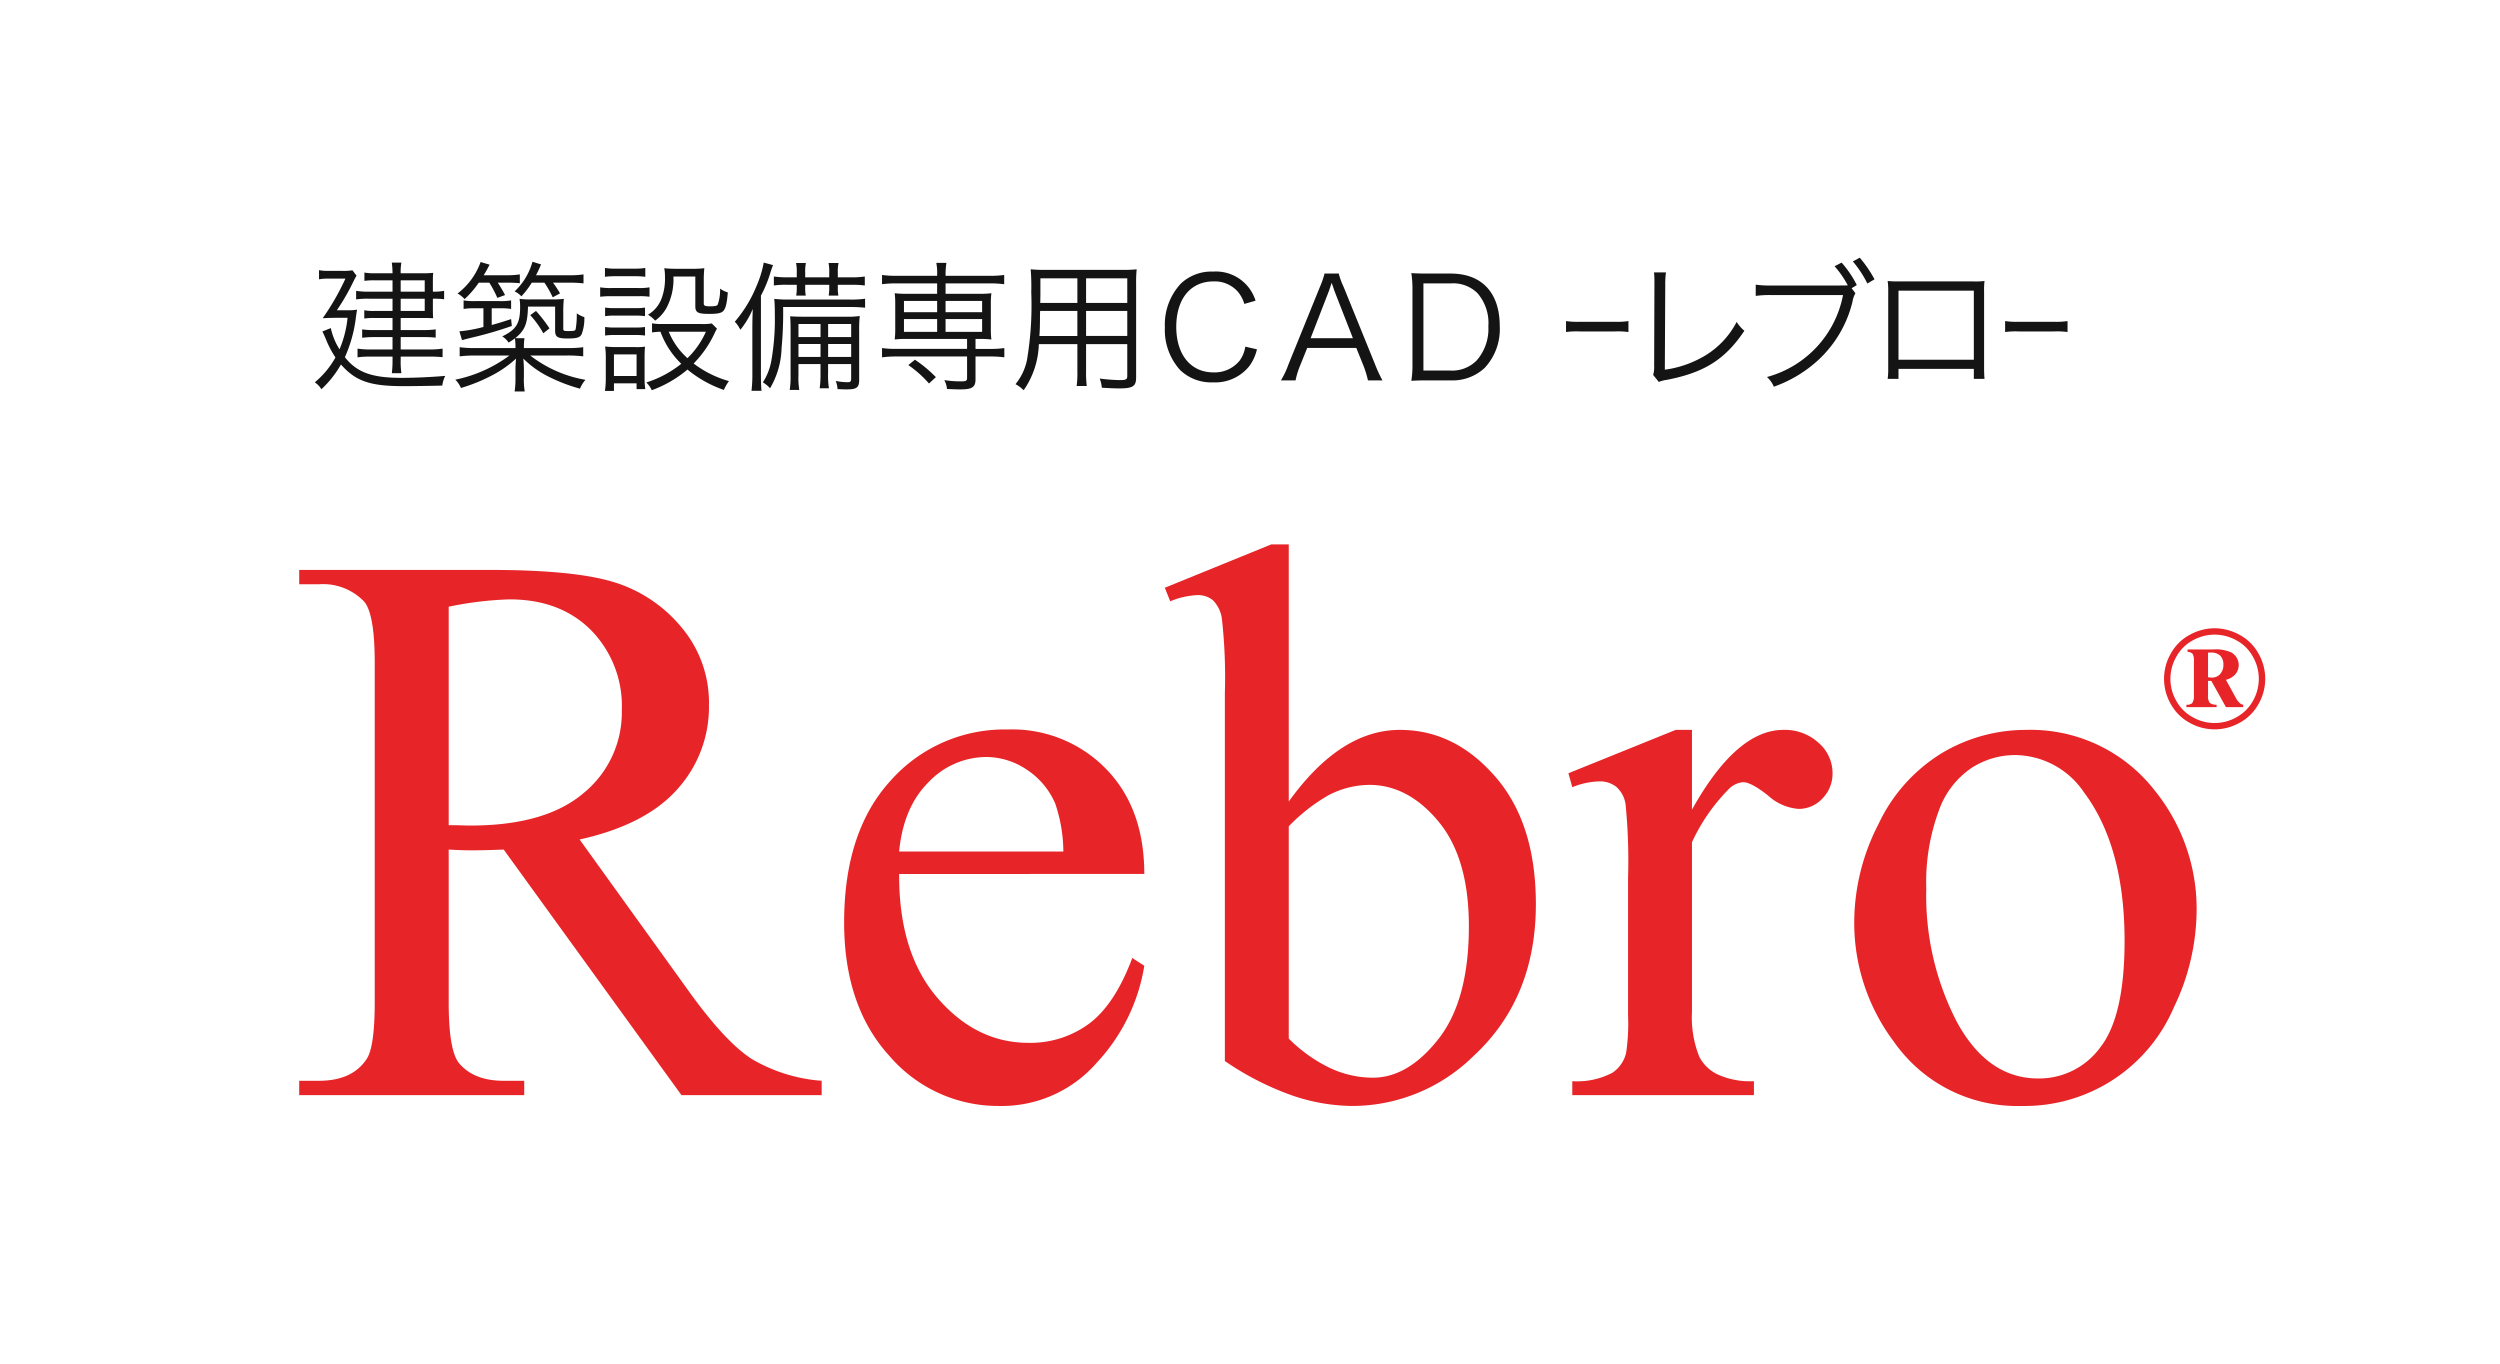 <svg xmlns="http://www.w3.org/2000/svg" width="330" height="180" viewBox="0 0 330 180"><defs><style>.cls-1{fill:#fff;}.cls-2{fill:#141414;}.cls-3{fill:#e72427;}</style></defs><g id="Layer_2" data-name="Layer 2"><g id="コンテンツ"><rect class="cls-1" width="330" height="180"/><path class="cls-2" d="M43.669,43.308a8.45,8.45,0,0,0,1.15,2.802,14.312,14.312,0,0,0,1.058-4.157H44.281c-.52,0-1.169.018-1.689.056a32.46,32.46,0,0,0,3.006-5.233H43.372A6.434,6.434,0,0,0,42.11,36.87V35.663a6.404,6.404,0,0,0,1.28.093H45.153a8.022,8.022,0,0,0,1.373-.074l.538.705a7.671,7.671,0,0,0-.408.761,29.122,29.122,0,0,1-2.19,3.804h1.206a8.31,8.31,0,0,0,1.466-.074c-.056.279-.056.279-.148.928a18.028,18.028,0,0,1-1.466,5.344c1.577,2.004,3.563,2.727,7.459,2.727,1.837,0,4.082-.111,5.79-.26a3.942,3.942,0,0,0-.39,1.28c-1.373.037-3.711.074-5.139.074-4.398,0-6.291-.649-8.239-2.858a13.539,13.539,0,0,1-2.58,3.266,2.938,2.938,0,0,0-.872-.91,11.647,11.647,0,0,0,2.728-3.284,12.786,12.786,0,0,1-1.262-2.412c-.222-.52-.222-.52-.463-1.021ZM51.814,37H49.439a9.652,9.652,0,0,0-1.336.074V35.979a7.008,7.008,0,0,0,1.373.093h2.338a12.431,12.431,0,0,0-.093-1.41h1.262a6.971,6.971,0,0,0-.093,1.41h2.932a12.34,12.34,0,0,0,1.354-.056,2.779,2.779,0,0,1-.018.316c-.018.185-.018.575-.018.853v1.317h.093a7.694,7.694,0,0,0,1.392-.111v1.113a9.498,9.498,0,0,0-1.392-.074H57.14v1.521c0,.39.018.872.037,1.058-.594-.037-.835-.037-1.317-.037H52.891v1.596H55.86a11.345,11.345,0,0,0,1.652-.093V44.57a13.775,13.775,0,0,0-1.67-.075h-2.95v1.633h3.804a10.553,10.553,0,0,0,1.726-.111v1.132a14.135,14.135,0,0,0-1.726-.074H52.891v.463a10.621,10.621,0,0,0,.093,1.726H51.722a14.047,14.047,0,0,0,.093-1.707v-.482H48.845a10.596,10.596,0,0,0-1.652.093V46.017a9.973,9.973,0,0,0,1.67.111h2.95V44.496H49.328a11.826,11.826,0,0,0-1.521.093V43.475a9.284,9.284,0,0,0,1.521.093h2.486v-1.596H49.384a9.438,9.438,0,0,0-1.299.074V40.952a6.532,6.532,0,0,0,1.354.093h2.375V39.43H48.716a10.507,10.507,0,0,0-1.707.093V38.391a10.096,10.096,0,0,0,1.726.111h3.08Zm4.249,1.503V37H52.891v1.503Zm-3.173,2.543h3.173V39.43H52.891Z"/><path class="cls-2" d="M74.889,45.943a14.508,14.508,0,0,0,2.096-.111v1.206a17.244,17.244,0,0,0-2.096-.112H69.991a16.378,16.378,0,0,0,7.292,3.21,4,4,0,0,0-.724,1.169,22.036,22.036,0,0,1-3.934-1.485,12.765,12.765,0,0,1-3.544-2.486c.056.612.074,1.095.074,1.429v1.039a9.154,9.154,0,0,0,.111,1.874H67.931a11.67,11.67,0,0,0,.111-1.874V48.764c0-.371.019-.761.074-1.429a14.733,14.733,0,0,1-3.191,2.227,22.502,22.502,0,0,1-4.082,1.652,3.328,3.328,0,0,0-.742-1.095,18.073,18.073,0,0,0,7.144-3.192H62.735a16.814,16.814,0,0,0-2.059.112V45.832a13.591,13.591,0,0,0,2.059.111h5.307a7.751,7.751,0,0,0-.074-1.28,7.243,7.243,0,0,1-.835.557,2.705,2.705,0,0,0-.835-.817c1.856-.909,2.357-1.707,2.357-3.859a6.491,6.491,0,0,0-.074-1.095,10.347,10.347,0,0,0,1.522.074h2.746a12.097,12.097,0,0,0,1.577-.074,16.159,16.159,0,0,0-.074,1.8v2.096c0,.334.056.353.705.353.705,0,.872-.037.928-.241a11.038,11.038,0,0,0,.148-2.097,3.602,3.602,0,0,0,1.002.501,5.943,5.943,0,0,1-.353,2.245c-.222.445-.631.575-1.837.575-1.373,0-1.67-.204-1.67-1.076V40.47H69.694c-.056,2.282-.408,3.136-1.689,4.175H69.23a7.856,7.856,0,0,0-.074,1.299Zm-11.69-8.629a12.736,12.736,0,0,1-1.874,2.171,3.388,3.388,0,0,0-.928-.742,9.021,9.021,0,0,0,3.044-4.156l1.188.352c-.297.557-.427.817-.78,1.392H66.78a10.906,10.906,0,0,0,1.837-.112v1.169a14.386,14.386,0,0,0-1.707-.074H65.704a17.369,17.369,0,0,1,.965,1.633l-1.021.371a14.313,14.313,0,0,0-1.057-2.004Zm-.483,3.377a8.626,8.626,0,0,0-1.521.093v-1.132a8.13,8.13,0,0,0,1.521.093h3.211a7.988,7.988,0,0,0,1.54-.093v1.132a8.296,8.296,0,0,0-1.484-.093H64.906V42.9c.873-.242,1.317-.371,2.561-.78l.093.91a51.483,51.483,0,0,1-5.456,1.577c-.575.148-.686.167-1.113.297l-.352-1.169a18.437,18.437,0,0,0,3.173-.575V40.692Zm7.478-3.377a11.034,11.034,0,0,1-1.373,1.8,2.854,2.854,0,0,0-.891-.649A8.476,8.476,0,0,0,70.287,34.55l1.132.352a15.031,15.031,0,0,1-.668,1.429h4.286a11.615,11.615,0,0,0,1.985-.112v1.188a15.246,15.246,0,0,0-1.948-.093H72.997a14.117,14.117,0,0,1,.927,1.411l-.965.52a13.155,13.155,0,0,0-1.095-1.93Zm.557,3.73a19.278,19.278,0,0,1,1.781,2.3l-.816.65a12.023,12.023,0,0,0-1.726-2.394Z"/><path class="cls-2" d="M79.223,37.927a7.94,7.94,0,0,0,1.484.093H84.251a7.588,7.588,0,0,0,1.485-.093V39.17a8.342,8.342,0,0,0-1.354-.074H80.707a11.647,11.647,0,0,0-1.484.074Zm.631-2.56a7.554,7.554,0,0,0,1.41.093h2.506a7.676,7.676,0,0,0,1.41-.093v1.169a10.625,10.625,0,0,0-1.41-.074H81.264a10.272,10.272,0,0,0-1.41.074Zm0,16.236a12.452,12.452,0,0,0,.111-1.8V47.298a9.638,9.638,0,0,0-.093-1.559,12.505,12.505,0,0,0,1.485.075h2.431a7.697,7.697,0,0,0,1.354-.056c-.037.426-.056.761-.056,1.466V49.84a9.72,9.72,0,0,0,.093,1.522H84.029v-.761H81.041v1.002Zm.018-11.003a8.082,8.082,0,0,0,1.336.074h2.617a7.971,7.971,0,0,0,1.317-.074v1.132a9.203,9.203,0,0,0-1.317-.074H81.208a8.988,8.988,0,0,0-1.336.074Zm0,2.56a8.23,8.23,0,0,0,1.336.074h2.617A7.832,7.832,0,0,0,85.142,43.16v1.132a9.372,9.372,0,0,0-1.317-.074H81.208a8.832,8.832,0,0,0-1.336.074Zm1.169,6.476h2.987V46.778H81.041Zm13.601-6.253a6.235,6.235,0,0,0-.353.686,14.445,14.445,0,0,1-2.727,3.915A13.831,13.831,0,0,0,96.22,50.304a6.131,6.131,0,0,0-.668,1.169,15.564,15.564,0,0,1-4.806-2.69A15.613,15.613,0,0,1,86.032,51.51a3.168,3.168,0,0,0-.724-1.021,14.216,14.216,0,0,0,4.62-2.468,11.302,11.302,0,0,1-2.747-4.231,8.987,8.987,0,0,0-1.113.093V42.677a6.748,6.748,0,0,0,1.318.093h5.176a7.337,7.337,0,0,0,1.392-.074ZM88.89,36.498A8.007,8.007,0,0,1,88,40.599a5.071,5.071,0,0,1-1.522,1.726,3.902,3.902,0,0,0-.946-.78A4.192,4.192,0,0,0,87.35,39.338a7.463,7.463,0,0,0,.426-2.821,5.879,5.879,0,0,0-.093-1.113,12.843,12.843,0,0,0,1.448.074h2.263a12.284,12.284,0,0,0,1.577-.074,15.502,15.502,0,0,0-.074,1.744v2.895c0,.315.167.39.779.39.761,0,.984-.056,1.076-.26a5.76,5.76,0,0,0,.297-2.078,3.233,3.233,0,0,0,1.02.5c-.111,1.503-.297,2.19-.649,2.506-.278.241-.742.334-1.8.334-1.503,0-1.837-.185-1.837-1.021V36.498Zm-.612,7.292a9.458,9.458,0,0,0,2.468,3.489,11.168,11.168,0,0,0,2.431-3.489Z"/><path class="cls-2" d="M99.31,43.568c0-.947.018-1.893.056-2.784a11.421,11.421,0,0,1-1.633,2.746,1.002,1.002,0,0,0-.13-.223,3.247,3.247,0,0,0-.612-.835,17.142,17.142,0,0,0,2.876-4.732,13.776,13.776,0,0,0,.947-3.08l1.225.334c-.093.242-.111.279-.315.891a15.865,15.865,0,0,1-1.281,3.136v10.261c0,1.095.018,1.726.075,2.301h-1.318a18.602,18.602,0,0,0,.112-2.282Zm14.882-2.95a17.79,17.79,0,0,0-1.875-.093h-8.944a50.167,50.167,0,0,1-.204,5.418,11.035,11.035,0,0,1-1.522,5.307,4.067,4.067,0,0,0-.946-.78,7.832,7.832,0,0,0,1.113-2.838,31.356,31.356,0,0,0,.464-6.031c0-.927-.019-1.558-.075-2.152a15.091,15.091,0,0,0,1.837.093h8.183a12.874,12.874,0,0,0,1.967-.111ZM103.893,37.593a10.333,10.333,0,0,0-1.744.093V36.498a11.999,11.999,0,0,0,1.744.111h1.28v-.594a5.79,5.79,0,0,0-.093-1.299h1.299a5.606,5.606,0,0,0-.093,1.28V36.61H109.46v-.594a5.747,5.747,0,0,0-.093-1.299h1.318a5.606,5.606,0,0,0-.093,1.28V36.61h1.762a11.599,11.599,0,0,0,1.8-.111V37.686a12.747,12.747,0,0,0-1.8-.093h-1.762v.315a5.792,5.792,0,0,0,.074,1.113h-1.28a6.576,6.576,0,0,0,.074-1.113v-.315h-3.173v.315a5.551,5.551,0,0,0,.074,1.113h-1.262a6.16,6.16,0,0,0,.074-1.113v-.315Zm1.503,10.465v1.485a9.454,9.454,0,0,0,.111,1.93h-1.262a11.684,11.684,0,0,0,.111-1.93V43.661c0-1.058-.019-1.41-.056-1.911.482.037.872.056,1.837.056h5.474a11.277,11.277,0,0,0,1.874-.093,17.73,17.73,0,0,0-.074,2.078v6.365c0,1.002-.334,1.243-1.651,1.243-.334,0-.446,0-1.207-.037a3.168,3.168,0,0,0-.241-1.076,8.588,8.588,0,0,0,1.54.167c.408,0,.5-.093.5-.5V48.058h-3.043v1.188a10.612,10.612,0,0,0,.112,2.004h-1.225a13.253,13.253,0,0,0,.111-2.004V48.058ZM108.31,42.77h-2.913v1.726H108.31Zm0,2.635h-2.913v1.707H108.31Zm4.045-.91V42.77h-3.043v1.726Zm0,2.617V45.405h-3.043v1.707Z"/><path class="cls-2" d="M118.284,37.407a13.098,13.098,0,0,0-1.855.112V36.295a12.851,12.851,0,0,0,1.874.111h5.4v-.168a6.863,6.863,0,0,0-.111-1.54h1.336a9.205,9.205,0,0,0-.111,1.54v.168h5.882a12.745,12.745,0,0,0,1.855-.111v1.225a13.19,13.19,0,0,0-1.837-.112h-5.901v1.374h4.472a12.457,12.457,0,0,0,1.577-.074,9.996,9.996,0,0,0-.074,1.336v3.47a9.616,9.616,0,0,0,.074,1.299,13.764,13.764,0,0,0-1.595-.074h-.501v1.317h1.948a12.73,12.73,0,0,0,1.855-.111V47.168a13.182,13.182,0,0,0-1.837-.111h-1.967v3.025c0,1.02-.446,1.317-1.967,1.317-.483,0-.706,0-1.8-.056a2.969,2.969,0,0,0-.353-1.169,13.875,13.875,0,0,0,2.208.167c.668,0,.798-.074.798-.464v-2.82h-9.371a13.853,13.853,0,0,0-1.855.111V45.943a12.837,12.837,0,0,0,1.874.111h9.352V44.737h-7.979a13.443,13.443,0,0,0-1.577.074,9.983,9.983,0,0,0,.074-1.299v-3.47a10.555,10.555,0,0,0-.074-1.336,12.283,12.283,0,0,0,1.577.074h4.026V37.407Zm1.039,2.32v1.485h4.379V39.727Zm0,2.394v1.689h4.379V42.12Zm3.303,8.499a14.931,14.931,0,0,0-2.728-2.431l.872-.706a16.853,16.853,0,0,1,2.765,2.301Zm2.189-9.408H129.64V39.727h-4.824Zm0,2.598H129.64V42.12h-4.824Z"/><path class="cls-2" d="M143.363,48.931a13.311,13.311,0,0,0,.093,2.022H142.12a13.621,13.621,0,0,0,.093-2.022V45.424h-5.085a11.185,11.185,0,0,1-2.004,6.086,4.503,4.503,0,0,0-1.076-.798,7.465,7.465,0,0,0,1.503-3.136,43.472,43.472,0,0,0,.575-9,28.025,28.025,0,0,0-.075-3.025,19.793,19.793,0,0,0,2.041.074h9.983a18.003,18.003,0,0,0,1.967-.074,15.68,15.68,0,0,0-.074,1.818V49.821c0,1.169-.427,1.448-2.227,1.448-.594,0-1.521-.037-2.301-.093a4.336,4.336,0,0,0-.278-1.206,23.739,23.739,0,0,0,2.653.204c.817,0,.984-.093.984-.557V45.424h-5.437Zm-6.067-7.886c-.019.519-.019.965-.019,1.225-.018,1.151-.018,1.225-.075,2.078h5.01V41.045Zm4.917-4.305h-4.88v2.208l-.018,1.039h4.899ZM148.8,39.987V36.739h-5.437V39.987Zm-5.437,4.36H148.8V41.045h-5.437Z"/><path class="cls-2" d="M164.249,40.117a4.33,4.33,0,0,0-.872-1.633,4.062,4.062,0,0,0-3.211-1.336c-3.006,0-4.899,2.301-4.899,5.994,0,3.674,1.911,6.012,4.899,6.012a4.228,4.228,0,0,0,3.47-1.558,4.154,4.154,0,0,0,.742-1.837l1.54.352a5.997,5.997,0,0,1-1.002,2.208,5.757,5.757,0,0,1-4.806,2.152,5.91,5.91,0,0,1-4.342-1.632,7.895,7.895,0,0,1-2.004-5.641,7.931,7.931,0,0,1,2.116-5.771,5.863,5.863,0,0,1,4.249-1.577,5.474,5.474,0,0,1,5.604,3.841Z"/><path class="cls-2" d="M180.571,50.211a13.421,13.421,0,0,0-.575-1.893l-.965-2.394h-6.476l-.965,2.394a10.329,10.329,0,0,0-.575,1.893h-1.93a11.817,11.817,0,0,0,1.002-2.134l4.157-10.242a10.506,10.506,0,0,0,.594-1.726h1.874a10.014,10.014,0,0,0,.631,1.726l4.157,10.242a18.427,18.427,0,0,0,.984,2.134Zm-4.38-11.69c-.056-.148-.056-.167-.408-1.188-.093.279-.167.483-.204.612-.111.297-.167.501-.204.575L173,44.645h5.585Z"/><path class="cls-2" d="M186.445,38.169a13.375,13.375,0,0,0-.148-2.116c.649.037,1.151.056,2.041.056h3.136c4.138,0,6.494,2.524,6.494,6.958a7.497,7.497,0,0,1-1.985,5.492,6.216,6.216,0,0,1-4.509,1.652h-3.136c-.891,0-1.392.018-2.041.056a13.064,13.064,0,0,0,.148-2.208Zm4.992,10.744a4.532,4.532,0,0,0,3.469-1.317,6.323,6.323,0,0,0,1.558-4.528A5.996,5.996,0,0,0,195,38.67a4.573,4.573,0,0,0-3.489-1.262h-3.619V48.912Z"/><path class="cls-2" d="M206.716,42.381a9.98,9.98,0,0,0,1.856.093H213.1a9.972,9.972,0,0,0,1.855-.093v1.447a10.373,10.373,0,0,0-1.874-.074H208.59a10.382,10.382,0,0,0-1.874.074Z"/><path class="cls-2" d="M219.906,35.96a11.572,11.572,0,0,0-.092,1.652l-.056,11.189a14.016,14.016,0,0,0,5.306-1.855,11.222,11.222,0,0,0,4.175-4.454,4.721,4.721,0,0,0,1.021,1.169c-2.543,3.785-5.27,5.511-10.224,6.476a4.662,4.662,0,0,0-1.076.278l-.743-.927a3.545,3.545,0,0,0,.13-1.206l.037-10.633v-.686a9.602,9.602,0,0,0-.056-1.002Z"/><path class="cls-2" d="M244.912,38.707a3.407,3.407,0,0,0-.39,1.15,15.424,15.424,0,0,1-4.546,7.701,17.065,17.065,0,0,1-5.827,3.488,3.675,3.675,0,0,0-.909-1.28A13.923,13.923,0,0,0,243.28,38.948h-9.445a13.73,13.73,0,0,0-2.079.111V37.575a13.181,13.181,0,0,0,2.098.111h8.962c.389,0,.63,0,1.094-.018a12.924,12.924,0,0,0-1.744-2.523l.927-.483a13.582,13.582,0,0,1,2.004,2.969l-.686.408Zm.575-4.695a16.162,16.162,0,0,1,1.948,2.858l-.946.556a13.797,13.797,0,0,0-1.911-2.913Z"/><path class="cls-2" d="M250.601,48.689v1.318h-1.429a9.575,9.575,0,0,0,.074-1.392V38.539a9.45,9.45,0,0,0-.074-1.447,13.363,13.363,0,0,0,1.447.056h9.89a9.657,9.657,0,0,0,1.447-.056,10.184,10.184,0,0,0-.055,1.447V48.578c0,.557.018,1.039.055,1.429h-1.41V48.689Zm9.945-10.317h-9.945v9.111h9.945Z"/><path class="cls-2" d="M264.676,42.381a9.981,9.981,0,0,0,1.856.093H271.06a9.971,9.971,0,0,0,1.855-.093v1.447a10.373,10.373,0,0,0-1.874-.074H266.55a10.383,10.383,0,0,0-1.874.074Z"/><path class="cls-3" d="M108.461,144.556H89.954L66.487,112.142q-2.607.104-4.243.102c-.444,0-.92-.008-1.432-.026s-1.04-.042-1.585-.077v20.143q0,6.546,1.432,8.129,1.942,2.251,5.828,2.25h2.71v1.892H39.495v-1.892h2.607q4.396,0,6.288-2.863,1.074-1.584,1.074-7.515V87.501q0-6.543-1.432-8.129a7.511,7.511,0,0,0-5.93-2.249H39.495V75.231H64.75q11.043,0,16.283,1.611a18.631,18.631,0,0,1,8.895,5.93,15.433,15.433,0,0,1,3.655,10.301,16.187,16.187,0,0,1-4.167,11.095q-4.167,4.704-12.909,6.646l14.315,19.888q4.908,6.851,8.436,9.099a21.231,21.231,0,0,0,9.203,2.863ZM59.228,108.922q.971,0,1.687.026c.477.018.869.025,1.176.025q9.917,0,14.954-4.295a13.746,13.746,0,0,0,5.035-10.94,14.281,14.281,0,0,0-4.064-10.557q-4.064-4.064-10.761-4.064a45.191,45.191,0,0,0-8.027.972Z"/><path class="cls-3" d="M118.686,115.364q-.052,10.43,5.061,16.359,5.111,5.933,12.014,5.931a13.028,13.028,0,0,0,8.001-2.531q3.399-2.531,5.7-8.666l1.585,1.023a24.372,24.372,0,0,1-6.237,12.755,16.654,16.654,0,0,1-12.934,5.753,18.887,18.887,0,0,1-14.443-6.571q-6.008-6.567-6.007-17.663,0-12.014,6.16-18.738a20.094,20.094,0,0,1,15.465-6.723,17.292,17.292,0,0,1,12.935,5.189q5.061,5.19,5.061,13.881Zm0-2.966h21.676a20.075,20.075,0,0,0-1.073-6.339,10.16,10.16,0,0,0-3.809-4.499,9.604,9.604,0,0,0-5.292-1.636,10.543,10.543,0,0,0-7.592,3.297Q119.248,106.519,118.686,112.398Z"/><path class="cls-3" d="M170.117,105.803q6.798-9.457,14.672-9.458,7.209,0,12.577,6.16t5.368,16.846q0,12.475-8.282,20.091a22.84,22.84,0,0,1-15.848,6.545,24.947,24.947,0,0,1-8.308-1.483,38.072,38.072,0,0,1-8.615-4.449V91.54a70.071,70.071,0,0,0-.384-9.816,4.303,4.303,0,0,0-1.202-2.505,3.14,3.14,0,0,0-2.045-.665,10.511,10.511,0,0,0-3.579.818l-.716-1.789,14.059-5.726h2.301Zm0,3.272V137.092a19.683,19.683,0,0,0,5.393,3.859,13.317,13.317,0,0,0,5.701,1.304q4.652,0,8.666-5.112t4.014-14.877q0-8.999-4.014-13.83t-9.126-4.831a11.852,11.852,0,0,0-5.42,1.38A23.513,23.513,0,0,0,170.117,109.075Z"/><path class="cls-3" d="M223.338,96.346V106.877q5.877-10.532,12.065-10.531a6.561,6.561,0,0,1,4.652,1.712,5.268,5.268,0,0,1,1.841,3.962,4.683,4.683,0,0,1-1.329,3.374,4.247,4.247,0,0,1-3.169,1.381,6.752,6.752,0,0,1-4.014-1.764q-2.224-1.763-3.297-1.764a3.043,3.043,0,0,0-1.994,1.023,24.584,24.584,0,0,0-4.754,6.902V133.615a13.899,13.899,0,0,0,.97,5.879,5.298,5.298,0,0,0,2.352,2.301,10.327,10.327,0,0,0,4.856.92v1.841H207.541v-1.841a9.951,9.951,0,0,0,5.317-1.125,4.366,4.366,0,0,0,1.79-2.608,26.314,26.314,0,0,0,.256-4.959v-18.149a75.492,75.492,0,0,0-.332-9.74,3.823,3.823,0,0,0-1.227-2.275,3.451,3.451,0,0,0-2.224-.716,10.096,10.096,0,0,0-3.578.767l-.511-1.841L221.19,96.346Z"/><path class="cls-3" d="M267.407,96.346a20.757,20.757,0,0,1,17.076,8.077,24.812,24.812,0,0,1,5.47,15.849,29.845,29.845,0,0,1-3.017,12.729,21.424,21.424,0,0,1-20.091,12.986,19.846,19.846,0,0,1-16.82-8.436,26.135,26.135,0,0,1-5.265-15.951,28.308,28.308,0,0,1,3.195-12.807,21.823,21.823,0,0,1,8.41-9.407A21.583,21.583,0,0,1,267.407,96.346Zm-1.585,3.323a10.663,10.663,0,0,0-5.444,1.61,11.292,11.292,0,0,0-4.423,5.65,27.183,27.183,0,0,0-1.686,10.378,36.153,36.153,0,0,0,4.064,17.638q4.065,7.413,10.711,7.413a9.983,9.983,0,0,0,8.18-4.089q3.219-4.09,3.22-14.06,0-12.473-5.368-19.632A11.064,11.064,0,0,0,265.822,99.669Z"/><path class="cls-3" d="M292.328,82.932a6.847,6.847,0,0,1,3.284.861,6.157,6.157,0,0,1,2.499,2.465,6.677,6.677,0,0,1,.014,6.667,6.239,6.239,0,0,1-2.475,2.47,6.705,6.705,0,0,1-6.64,0,6.235,6.235,0,0,1-2.47-2.47,6.677,6.677,0,0,1,.014-6.667,6.162,6.162,0,0,1,2.498-2.465A6.839,6.839,0,0,1,292.328,82.932Zm0,.837a5.972,5.972,0,0,0-2.865.753,5.381,5.381,0,0,0-2.183,2.16,5.833,5.833,0,0,0-.014,5.825,5.45,5.45,0,0,0,2.164,2.16,5.838,5.838,0,0,0,5.801,0,5.464,5.464,0,0,0,2.16-2.16,5.854,5.854,0,0,0-.01-5.825,5.345,5.345,0,0,0-2.178-2.16A5.992,5.992,0,0,0,292.328,83.77Zm-3.567,1.957h3.407a4.887,4.887,0,0,1,2.39.414,1.903,1.903,0,0,1,.532,2.837,2.383,2.383,0,0,1-1.266.757l1.288,2.353a2.688,2.688,0,0,0,.584.762.826.826,0,0,0,.404.169v.32h-2.277l-1.929-3.463h-.433V91.74a1.632,1.632,0,0,0,.212,1.026,1.377,1.377,0,0,0,.916.254v.32h-3.979v-.32a1.008,1.008,0,0,0,.752-.198,1.745,1.745,0,0,0,.235-1.082V87.298a1.864,1.864,0,0,0-.164-.983.974.974,0,0,0-.674-.268Zm2.701,3.67a3.805,3.805,0,0,0,.537.047,1.394,1.394,0,0,0,1.048-.461,1.711,1.711,0,0,0,.438-1.232,1.623,1.623,0,0,0-.41-1.2,1.708,1.708,0,0,0-1.255-.41h-.358Z"/></g></g></svg>